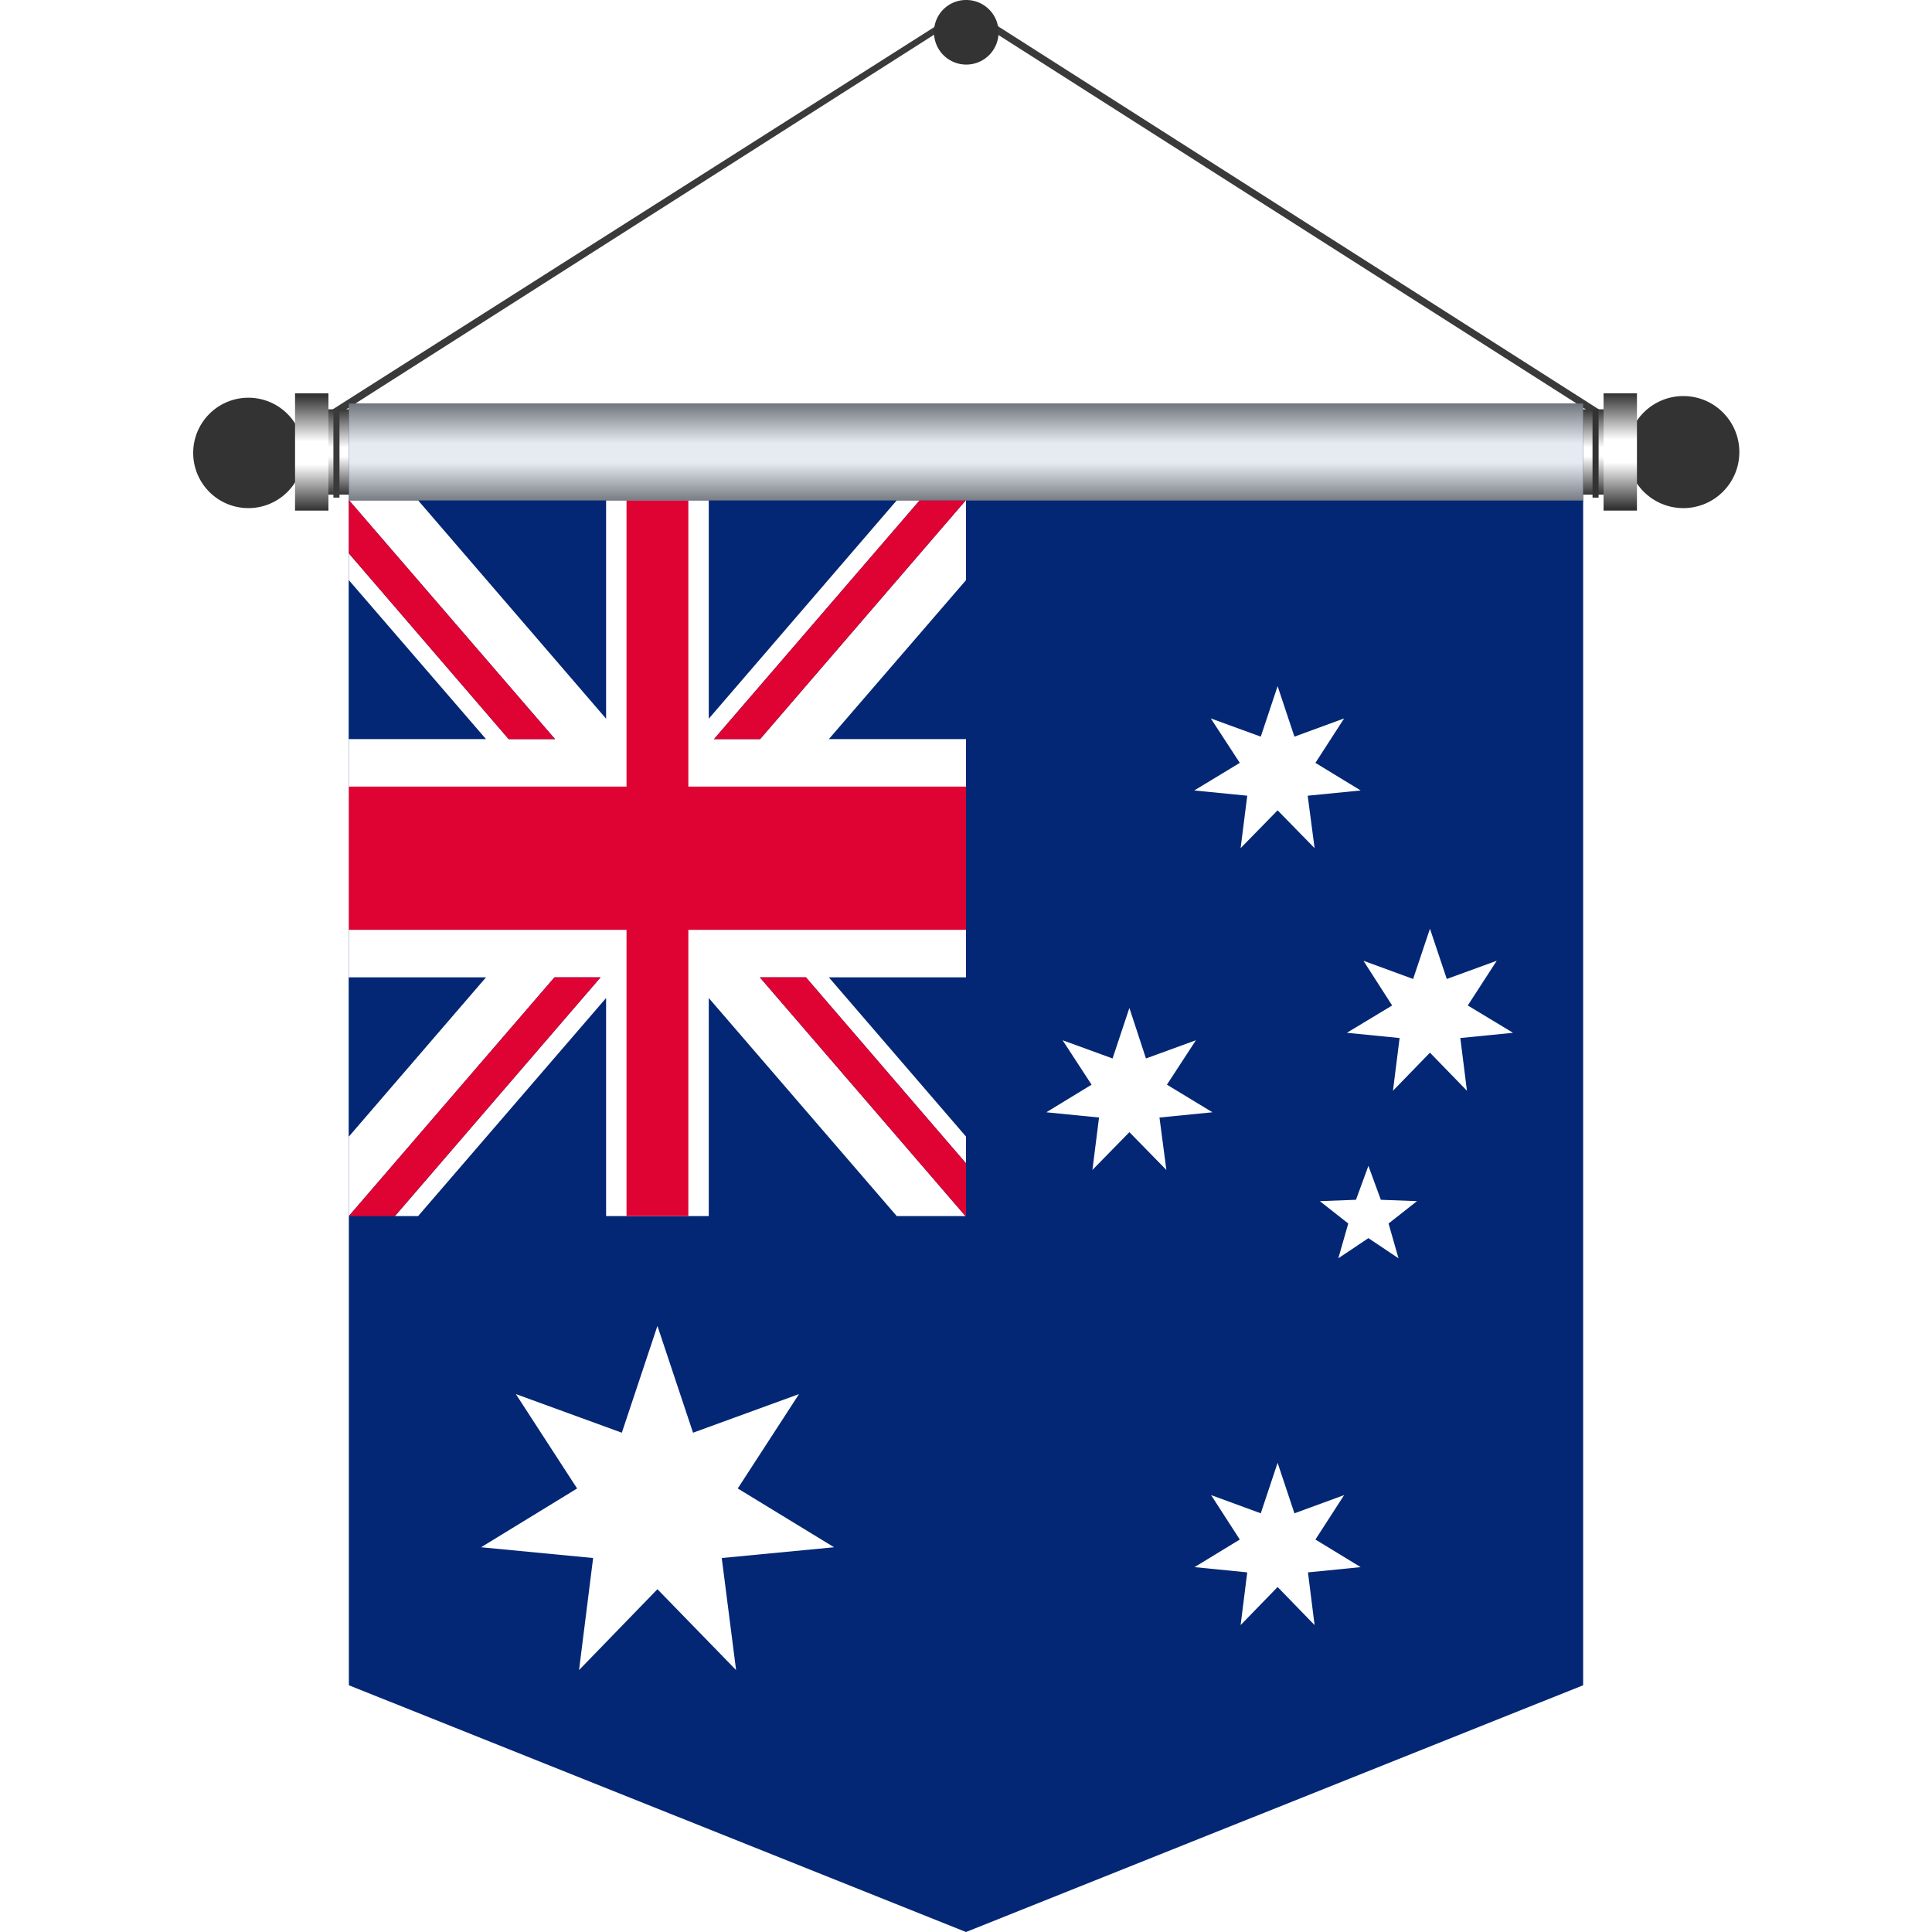 <svg xmlns="http://www.w3.org/2000/svg" xmlns:xlink="http://www.w3.org/1999/xlink" viewBox="0 0 70 70"><defs><style>.cls-1{isolation:isolate;}.cls-2{fill:#3a3a3a;}.cls-3{fill:url(#radial-gradient);}.cls-14,.cls-4{mix-blend-mode:multiply;}.cls-5{fill:#333;}.cls-6{fill:url(#linear-gradient);}.cls-7{fill:url(#radial-gradient-2);}.cls-8{fill:url(#linear-gradient-2);}.cls-9{fill:url(#radial-gradient-3);}.cls-10{fill:url(#linear-gradient-3);}.cls-11{fill:#032774;}.cls-12{fill:#fff;}.cls-13{fill:#df0333;}.cls-14{opacity:0.9;fill:url(#linear-gradient-4);}</style><radialGradient id="radial-gradient" cx="4795.38" cy="1729.83" r="1.3" gradientTransform="translate(-1511.54 4288.42) rotate(-90) scale(0.89 0.89)" gradientUnits="userSpaceOnUse"><stop offset="0" stop-color="#fff"/><stop offset="0.12" stop-color="#fff"/><stop offset="0.21" stop-color="#f8f8f8"/><stop offset="0.34" stop-color="#e4e4e4"/><stop offset="0.5" stop-color="#c4c4c4"/><stop offset="0.68" stop-color="#979797"/><stop offset="0.87" stop-color="#5e5e5e"/><stop offset="1" stop-color="#333"/></radialGradient><linearGradient id="linear-gradient" x1="35" y1="14.81" x2="35" y2="17.93" gradientUnits="userSpaceOnUse"><stop offset="0" stop-color="#333"/><stop offset="0.45" stop-color="#fff"/><stop offset="0.55" stop-color="#fff"/><stop offset="1" stop-color="#333"/></linearGradient><radialGradient id="radial-gradient-2" cx="-4010.82" cy="503.08" r="2.27" gradientTransform="translate(458.78 3602.21) rotate(90) scale(0.89 0.89)" xlink:href="#radial-gradient"/><linearGradient id="linear-gradient-2" x1="11.29" y1="14.34" x2="11.29" y2="18.48" gradientUnits="userSpaceOnUse"><stop offset="0" stop-color="#333"/><stop offset="0.4" stop-color="#fff"/><stop offset="0.6" stop-color="#fff"/><stop offset="1" stop-color="#333"/></linearGradient><radialGradient id="radial-gradient-3" cx="4778.37" cy="1758.91" r="2.27" xlink:href="#radial-gradient"/><linearGradient id="linear-gradient-3" x1="49.57" y1="-28.45" x2="49.57" y2="-24.31" gradientTransform="translate(9.14 42.79)" xlink:href="#linear-gradient-2"/><linearGradient id="linear-gradient-4" x1="35" y1="18.19" x2="35" y2="14.65" gradientUnits="userSpaceOnUse"><stop offset="0" stop-color="gray"/><stop offset="0.4" stop-color="#fff"/><stop offset="0.6" stop-color="#fff"/><stop offset="1" stop-color="gray"/></linearGradient></defs><g class="cls-1"><g id="Layer_1" data-name="Layer 1"><path class="cls-2" d="M58.49,15.19h-47L35,.25l.06,0ZM12.28,15H57.72L35,.52Z"/><path class="cls-3" d="M35,0a1.17,1.17,0,1,1-1.16,1.16A1.16,1.16,0,0,1,35,0Z"/><g class="cls-4"><path class="cls-5" d="M57.36,18.13H12.64s5.26,43.29,14.27,46A28.69,28.69,0,0,0,38.52,65c4.82-.68,9.93-5.79,11.1-8.86C51.93,50.14,57.36,18.13,57.36,18.13Z"/></g><rect class="cls-6" x="11.9" y="14.83" width="46.2" height="3.09"/><path class="cls-7" d="M9,18.41a2,2,0,1,1,2-2A2,2,0,0,1,9,18.41Z"/><rect class="cls-8" x="10.69" y="14.25" width="1.21" height="4.25"/><circle class="cls-9" cx="60.99" cy="16.38" r="2.03"/><rect class="cls-10" x="58.1" y="14.25" width="1.21" height="4.25" transform="translate(117.41 32.75) rotate(180)"/><rect class="cls-11" x="12.64" y="14.62" width="44.72" height="3.51"/><rect class="cls-2" x="12.08" y="14.83" width="0.22" height="3.2"/><rect class="cls-5" x="57.7" y="14.83" width="0.22" height="3.2"/><polygon class="cls-11" points="57.36 61.06 35 70 12.64 61.06 12.64 18.13 57.36 18.13 57.36 61.06"/><polygon class="cls-11" points="12.64 35.41 12.64 41.18 17.61 35.41 12.64 35.41"/><polygon class="cls-11" points="21.96 18.13 15.15 18.13 21.96 26.04 21.96 18.13"/><polygon class="cls-11" points="12.64 21.02 12.64 26.78 17.61 26.78 12.64 21.02"/><polygon class="cls-11" points="35 26.78 35 21.02 30.03 26.78 35 26.78"/><polygon class="cls-11" points="32.49 18.13 25.68 18.13 25.68 26.04 32.49 18.13"/><polygon class="cls-11" points="35 41.18 35 35.41 30.03 35.41 35 41.18"/><polygon class="cls-11" points="15.15 44.06 21.96 44.06 21.96 36.16 15.15 44.06"/><polygon class="cls-11" points="25.68 44.06 32.49 44.06 25.68 36.16 25.68 44.06"/><polygon class="cls-12" points="27.53 35.41 29.2 35.41 35 42.15 35 41.18 30.03 35.41 35 35.41 35 26.78 30.03 26.78 35 21.02 35 18.13 34.99 18.13 27.54 26.78 25.87 26.78 33.32 18.13 32.49 18.13 25.68 26.04 25.68 18.13 21.96 18.13 21.96 26.04 15.15 18.13 12.65 18.13 20.11 26.78 18.43 26.78 12.64 20.05 12.64 21.02 17.61 26.78 12.64 26.78 12.64 35.41 17.61 35.41 12.64 41.18 12.64 44.06 12.64 44.06 20.09 35.41 21.76 35.41 14.31 44.06 15.15 44.06 21.96 36.16 21.96 44.06 25.68 44.06 25.68 36.16 32.49 44.06 34.98 44.06 27.53 35.41"/><polygon class="cls-13" points="12.64 20.05 18.43 26.78 20.11 26.78 12.65 18.13 12.64 18.13 12.64 20.05"/><polygon class="cls-13" points="27.53 35.41 34.98 44.06 35 44.06 35 42.15 29.2 35.41 27.53 35.41"/><polygon class="cls-13" points="25.87 26.78 27.54 26.78 34.99 18.13 33.32 18.13 25.87 26.78"/><polygon class="cls-13" points="21.76 35.41 20.09 35.41 12.64 44.06 14.31 44.06 21.76 35.41"/><polygon class="cls-13" points="35 28.5 24.94 28.5 24.94 18.13 22.7 18.13 22.7 28.5 12.64 28.5 12.64 33.69 22.7 33.69 22.7 44.06 24.94 44.06 24.94 33.69 35 33.69 35 28.5"/><polygon class="cls-12" points="23.82 57.58 20.98 60.51 21.49 56.45 17.43 56.06 20.91 53.93 18.69 50.51 22.53 51.91 23.82 48.04 25.11 51.91 28.95 50.51 26.73 53.93 30.22 56.06 26.15 56.45 26.67 60.51 23.82 57.58"/><polygon class="cls-12" points="46.29 57.5 44.95 58.88 45.19 56.97 43.28 56.78 44.92 55.78 43.88 54.17 45.68 54.83 46.29 53 46.9 54.83 48.7 54.17 47.66 55.78 49.3 56.78 47.39 56.97 47.63 58.88 46.29 57.5"/><polygon class="cls-12" points="40.92 41.02 39.58 42.39 39.82 40.49 37.91 40.3 39.55 39.3 38.5 37.69 40.31 38.35 40.92 36.52 41.52 38.35 43.33 37.69 42.28 39.3 43.93 40.3 42.01 40.49 42.26 42.39 40.92 41.02"/><polygon class="cls-12" points="46.29 29.36 44.95 30.73 45.19 28.83 43.27 28.64 44.92 27.64 43.87 26.03 45.68 26.69 46.29 24.86 46.9 26.69 48.7 26.03 47.66 27.64 49.3 28.64 47.38 28.83 47.63 30.73 46.29 29.36"/><polygon class="cls-12" points="51.81 38.14 50.47 39.52 50.71 37.61 48.8 37.42 50.44 36.43 49.4 34.81 51.2 35.47 51.81 33.65 52.42 35.47 54.23 34.81 53.18 36.43 54.82 37.42 52.91 37.61 53.15 39.52 51.81 38.14"/><polygon class="cls-12" points="49.58 44.86 48.49 45.59 48.85 44.33 47.82 43.52 49.13 43.47 49.58 42.24 50.03 43.47 51.34 43.52 50.31 44.33 50.67 45.59 49.58 44.86"/><rect class="cls-14" x="12.64" y="14.62" width="44.72" height="3.51"/></g></g></svg>